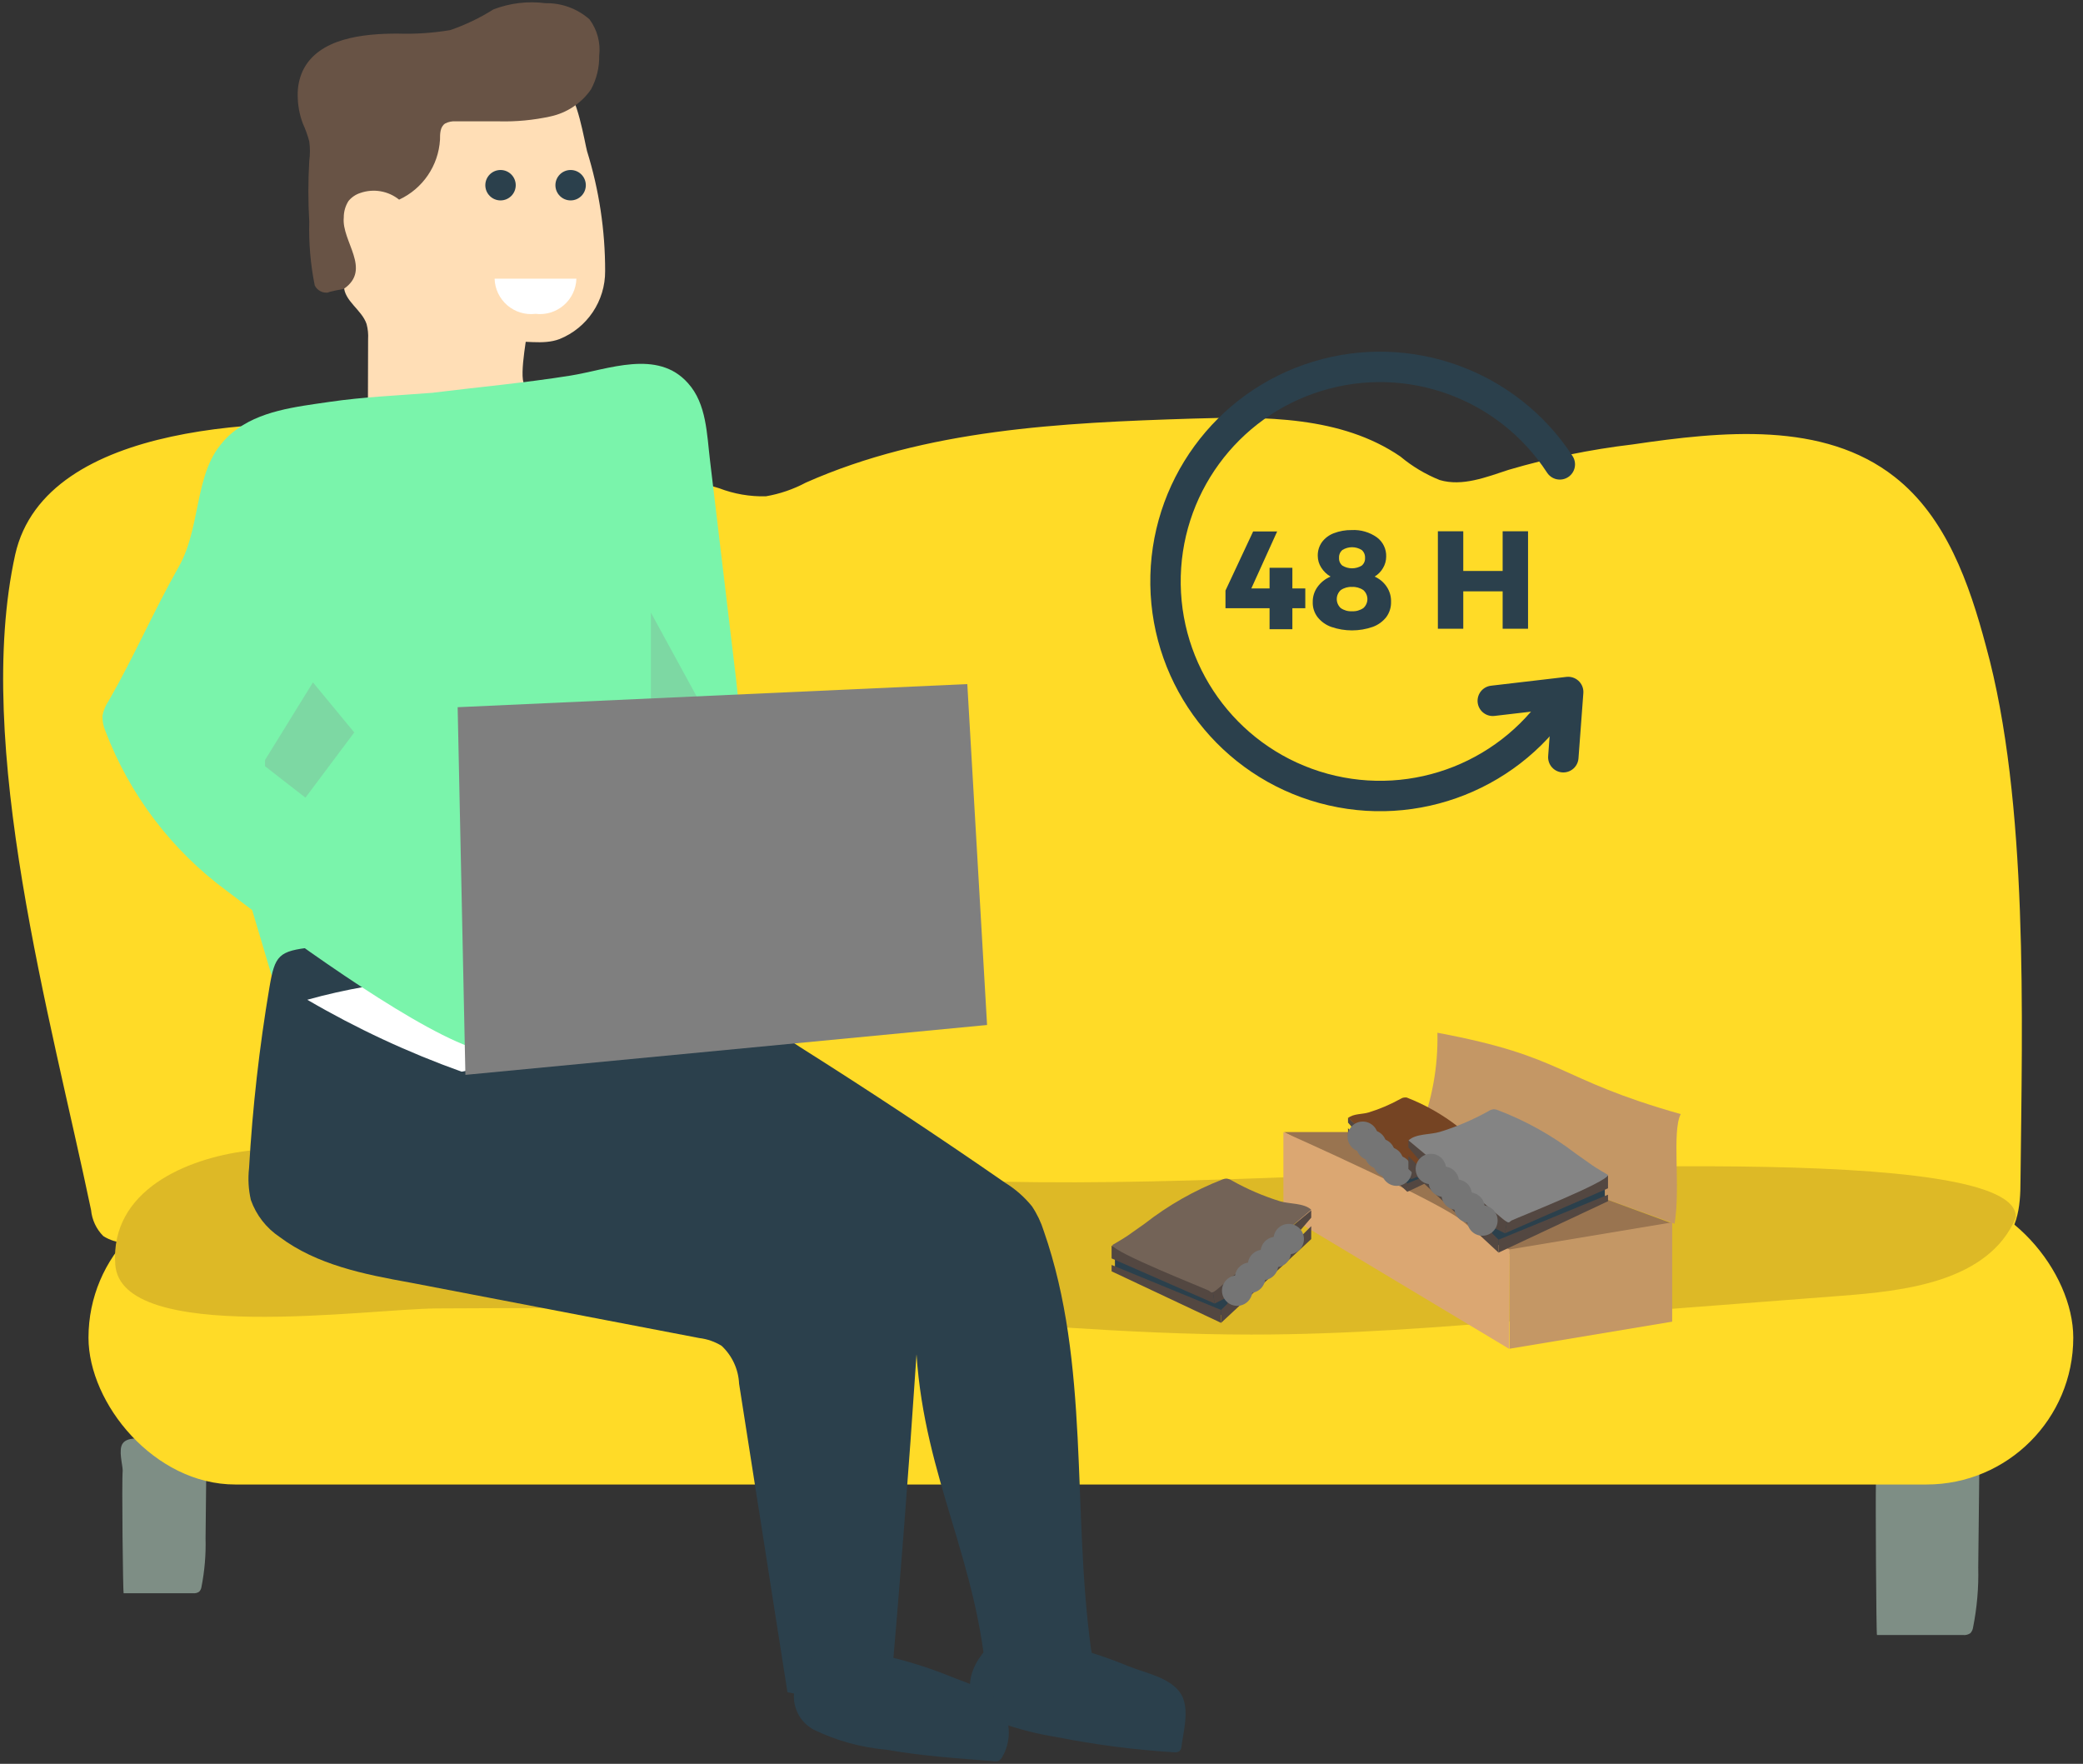 <?xml version="1.0" encoding="UTF-8" standalone="no"?>
<svg width="137px" height="116px" viewBox="0 0 137 116" version="1.1" xmlns="http://www.w3.org/2000/svg" xmlns:xlink="http://www.w3.org/1999/xlink">
    <rect x="0" y="0" width="137" height="116" fill="#333333" stroke="none"/>
    <!-- Generator: Sketch 47.1 (45422) - http://www.bohemiancoding.com/sketch -->
    <title>1</title>
    <desc>Created with Sketch.</desc>
    <defs></defs>
    <g id="Page-1" stroke="none" stroke-width="1" fill="none" fill-rule="evenodd">
        <g id="1">
            <path d="M8.13,104.78 C9.657,104.78 11.187,104.78 12.72,104.78 C12.854,104.792 12.989,104.757 13.1,104.68 C13.181,104.595 13.234,104.487 13.25,104.37 C13.458,103.317 13.549,102.243 13.52,101.17 L13.59,94.5 C12.257,94.5 10.923,94.537 9.59,94.61 C9.11,94.61 8.37,94.51 8.07,94.93 C7.77,95.35 8.07,96.33 8.07,96.72 C8,97.39 8.09,104.78 8.13,104.78 Z" id="Shape" fill="#7E8E85" fill-rule="nonzero"></path>
            <path d="M123.45,107.53 C125.337,107.53 127.227,107.53 129.12,107.53 C129.286,107.546 129.452,107.503 129.59,107.41 C129.688,107.305 129.751,107.172 129.77,107.03 C130.029,105.73 130.143,104.405 130.11,103.08 L130.2,94.85 C128.553,94.85 126.907,94.897 125.26,94.99 C124.67,94.99 123.75,94.87 123.38,95.38 C123.01,95.89 123.38,97.1 123.38,97.59 C123.35,98.41 123.4,107.53 123.45,107.53 Z" id="Shape" fill="#7E8E85" fill-rule="nonzero"></path>
            <path d="M25.2,28 C32.699,28.527 40.113,29.906 47.3,32.11 C48.279,32.486 49.322,32.666 50.37,32.64 C51.289,32.483 52.177,32.179 53,31.74 C60.91,28.23 69.78,27.8 78.43,27.53 C83.14,27.38 88.21,27.36 92.1,30.02 C92.876,30.67 93.751,31.193 94.69,31.57 C96.18,32.01 97.75,31.38 99.22,30.9 C101.885,30.115 104.611,29.557 107.37,29.23 C113.27,28.36 119.93,27.68 124.62,31.37 C128,34.02 129.52,38.37 130.62,42.5 C133.43,52.7 133,67 132.89,77.61 C132.89,79.38 132.73,81.25 131.03,82.24 C129.959,82.769 128.792,83.075 127.6,83.14 C86.47,88.14 49.23,86.58 8.22,81.73 C7.712,81.716 7.218,81.564 6.79,81.29 C6.333,80.83 6.051,80.225 5.99,79.58 C3.36,67 -1.76,49 1,36.47 C3,27.59 18.3,27.5 25.2,28 Z" id="Shape" fill="#FFDB27" fill-rule="nonzero"></path>
            <rect id="Rectangle-path" fill="#FFDB27" fill-rule="nonzero" x="5.82" y="78.32" width="130.54" height="19.31" rx="9.655"></rect>
            <path d="M57.55,86.5 C65.8,86.93 74.03,87.77 82.3,87.77 C88.52,87.77 94.73,87.29 100.93,86.77 L121.1,85.22 C125.1,84.91 130.77,84.35 132.58,80.09 C132.92,75.16 99.74,76.89 83.32,77.47 C76.61,77.71 69.89,77.89 63.17,77.63 C47.67,77.04 31.77,73.78 16.25,75.69 C12.25,76.19 7.25,78.3 7.58,83.14 C7.91,88.46 24.18,86.07 28.77,86.05 C38.36,86 48,86 57.55,86.5 Z" id="Shape" fill="#DDB926" fill-rule="nonzero"></path>
            <path d="M33.25,22.49 C34.43,22.35 35.69,22.72 36.8,22.3 C38.625,21.565 39.815,19.788 39.8,17.82 C39.804,15.148 39.403,12.491 38.61,9.94 C38.48,9.47 37.91,6.02 37.22,6.02 L33.46,6.02 C33.46,6.02 21,8.52 21.62,12.25 C22.24,15.98 22.62,18.79 22.62,18.79 C22.62,19.79 23.8,20.37 24.11,21.31 C24.197,21.636 24.231,21.973 24.21,22.31 L24.2,26 C24.212,26.129 24.184,26.258 24.12,26.37 C24.048,26.451 23.954,26.51 23.85,26.54 L34.7,25.41 C33.99,25.52 34.63,22.33 34.7,21.62" id="Shape" fill="#FFDEB6" fill-rule="nonzero"></path>
            <path d="M22.61,19 C24.48,17.71 22.45,15.87 22.61,14.3 C22.608,13.918 22.716,13.543 22.92,13.22 C23.123,12.972 23.394,12.788 23.7,12.69 C24.569,12.387 25.533,12.554 26.25,13.13 C27.806,12.41 28.84,10.892 28.94,9.18 C28.94,8.8 28.94,8.34 29.28,8.12 C29.493,8.011 29.732,7.962 29.97,7.98 L32.82,7.98 C33.952,8.009 35.084,7.902 36.19,7.66 C37.278,7.43 38.236,6.793 38.87,5.88 C39.237,5.202 39.423,4.441 39.41,3.67 C39.511,2.818 39.282,1.959 38.77,1.27 C37.97,0.566 36.935,0.188 35.87,0.21 C34.714,0.06 33.538,0.201 32.45,0.62 C31.559,1.182 30.606,1.638 29.61,1.98 C28.464,2.172 27.301,2.249 26.14,2.21 C23.9,2.21 20.94,2.5 19.91,4.66 C19.684,5.156 19.572,5.695 19.58,6.24 C19.577,6.885 19.692,7.526 19.92,8.13 C20.094,8.507 20.234,8.899 20.34,9.3 C20.398,9.725 20.398,10.155 20.34,10.58 C20.262,11.912 20.262,13.248 20.34,14.58 C20.302,15.986 20.423,17.391 20.7,18.77 C20.861,19.1 21.216,19.29 21.58,19.24 C21.59,19.19 22.58,19 22.61,19 Z" id="Shape" fill="#685345" fill-rule="nonzero"></path>
            <path d="M28.47,25.83 C26.2,26.01 23.92,26.1 21.67,26.43 C19.42,26.76 17.05,27.01 15.31,28.43 C13.84,29.6 13.58,31.43 13.31,33.16 C13.044,35.229 12.94,37.315 13,39.4 C13,42.2 13.16,44.99 13.38,47.78 C13.38,48.05 13.33,49.45 13.55,49.64 L18.55,66.46 L50.32,62.72 L48.41,44.65 L47.16,34.16 L46.7,30.3 C46.49,28.58 46.48,26.56 45.25,25.2 C43.25,22.94 40.01,24.3 37.53,24.7 C34.53,25.18 31.53,25.45 28.53,25.82 L28.47,25.83 Z" id="Shape" fill="#7AF4AB" fill-rule="nonzero"></path>
            <path d="M16.38,76.83 C16.302,77.528 16.342,78.235 16.5,78.92 C16.852,79.912 17.515,80.765 18.39,81.35 C20.84,83.19 23.96,83.81 26.97,84.35 L46,88 C46.518,88.062 47.016,88.236 47.46,88.51 C48.154,89.158 48.567,90.052 48.61,91 L51.79,111.29 C53.998,111.776 56.261,111.968 58.52,111.86 C59.187,104.267 59.773,96.67 60.28,89.07 C60.83,97.33 64.37,102.71 64.92,110.97 C67.98,109.91 68,111.57 70.92,110.19 C71.201,110.087 71.45,109.911 71.64,109.68 C71.825,109.304 71.868,108.875 71.76,108.47 C70.5,99.3 71.7,89.7 68.65,80.96 C68.47,80.382 68.207,79.833 67.87,79.33 C67.372,78.717 66.773,78.193 66.1,77.78 C61.673,74.713 57.183,71.743 52.63,68.87 C51.364,68.021 50.025,67.285 48.63,66.67 C47.449,66.224 46.235,65.87 45,65.61 C38.694,64.109 32.292,63.043 25.84,62.42 C24.079,62.199 22.299,62.159 20.53,62.3 C18.32,62.54 18.08,62.82 17.72,64.94 C17.056,68.876 16.608,72.845 16.38,76.83 L16.38,76.83 Z" id="Shape" fill="#2B404C" fill-rule="nonzero"></path>
            <path d="M41.32,63.07 C43.148,63.176 44.956,63.512 46.7,64.07" id="Shape" stroke="#2B404C" fill="#F4E5D1" fill-rule="nonzero" stroke-linecap="round" stroke-linejoin="round"></path>
            <path d="M41.6,64.64 C43.697,64.724 45.748,65.281 47.6,66.27" id="Shape" stroke="#2B404C" fill="#F4E5D1" fill-rule="nonzero" stroke-linecap="round" stroke-linejoin="round"></path>
            <path d="M41.92,66.05 C43.822,66.33 45.705,66.725 47.56,67.23" id="Shape" stroke="#2B404C" fill="#F4E5D1" fill-rule="nonzero" stroke-linecap="round" stroke-linejoin="round"></path>
            <path d="M43,59.21 C42.669,59.157 42.331,59.157 42,59.21 C41.848,59.21 41.7,59.252 41.57,59.33 C41.469,59.415 41.393,59.525 41.35,59.65 C40.951,60.561 41.218,61.626 42,62.24 C42.543,62.543 43.159,62.688 43.78,62.66 C44.497,62.774 45.231,62.629 45.85,62.25 C46.406,61.639 46.678,60.822 46.6,60 C46.637,59.784 46.591,59.563 46.47,59.38 C46.345,59.261 46.189,59.182 46.02,59.15 C45.575,58.949 45.065,58.949 44.62,59.15 C44.38,59.31 44.17,59.76 43.84,59.67 C43.51,59.58 43.38,59.28 43,59.21 Z" id="Shape" fill="#FFFFFF" fill-rule="nonzero"></path>
            <path d="M42.84,58.16 C43.169,58.492 43.434,58.882 43.62,59.31 C43.687,58.845 43.85,58.398 44.1,58 C44.157,57.867 44.255,57.755 44.38,57.68 C44.491,57.636 44.61,57.615 44.73,57.62 C45.183,57.62 45.637,57.62 46.09,57.62 C46.134,57.873 46.056,58.132 45.88,58.32 C45.73,58.449 45.552,58.541 45.36,58.59 C44.877,58.747 44.377,58.841 43.87,58.87 C44.01,58.87 44.3,58.33 44.52,58.26 C44.783,58.211 45.055,58.242 45.3,58.35" id="Shape" stroke="#FFFFFF" stroke-width="0.8" stroke-linecap="round" stroke-linejoin="round"></path>
            <path d="M30.36,70.48 C26.838,69.22 23.44,67.636 20.21,65.75 C30.3,62.93 40.75,64.68 51.21,63.49 C53.542,63.094 55.905,62.91 58.27,62.94 C60.664,62.985 62.931,64.029 64.52,65.82 C53.051,66.698 41.645,68.254 30.36,70.48 L30.36,70.48 Z" id="Shape" fill="#FFFFFF" fill-rule="nonzero"></path>
            <polyline id="Shape" fill="#7DD8A3" fill-rule="nonzero" points="42.81 40.29 46.55 47.14 42.81 55.24"></polyline>
            <polyline id="Shape" fill="#7DD8A3" fill-rule="nonzero" points="17.43 41.06 23.3 48.17 17.43 56.01"></polyline>
            <path d="M15.39,28.45 C12.65,30.31 13.39,34.4 11.76,37.27 C10.13,40.14 8.81,43.2 7.16,46.07 C6.952,46.37 6.808,46.711 6.74,47.07 C6.73,47.413 6.795,47.754 6.93,48.07 C8.525,52.278 11.304,55.935 14.93,58.6 C18.48,61.32 26.64,67.28 30.84,68.83 C32.566,67.549 33.908,65.82 34.72,63.83 L17.26,50.26 L22.26,42.16" id="Shape" fill="#7AF4AB" fill-rule="nonzero"></path>
            <polygon id="Shape" fill="#7F7F7F" fill-rule="nonzero" points="30.1 46.51 30.61 70.69 64.92 67.41 63.62 44.99"></polygon>
            <path d="M65.91,107.54 C65.91,107.54 63,109.43 64,112 C64.31,112.79 65.3,113.1 65.89,113.33 C67.06,113.742 68.265,114.046 69.49,114.24 C72.035,114.745 74.611,115.079 77.2,115.24 C77.328,115.262 77.459,115.237 77.57,115.17 C77.657,115.082 77.707,114.964 77.71,114.84 C77.84,113.84 78.24,112.44 77.71,111.47 C77.06,110.33 75.35,110.04 74.22,109.58 C71.571,108.479 68.768,107.791 65.91,107.54 Z" id="Shape" fill="#2B404C" fill-rule="nonzero"></path>
            <path d="M54.38,108.33 L54.27,108.33 C54.095,108.406 53.938,108.518 53.81,108.66 C53.197,109.216 52.713,109.898 52.39,110.66 C51.924,111.825 52.406,113.154 53.51,113.75 C55.007,114.476 56.623,114.923 58.28,115.07 C60.6,115.48 62.95,115.64 65.28,115.82 C65.401,115.85 65.529,115.85 65.65,115.82 C65.772,115.755 65.87,115.654 65.93,115.53 C66.394,114.713 66.478,113.734 66.16,112.85 C65.56,111.22 64.01,110.85 62.53,110.26 C60.08,109.263 57.501,108.62 54.87,108.35 C54.708,108.32 54.543,108.313 54.38,108.33 L54.38,108.33 Z" id="Shape" fill="#2B404C" fill-rule="nonzero"></path>
            <path d="M93.35,74.45 C94.185,72.377 94.59,70.155 94.54,67.92 C103.05,69.51 102.25,70.92 110.54,73.27 C109.95,74.46 110.54,78.02 110.14,80.48 L93.35,74.45 Z" id="Shape" fill="#C49765" fill-rule="nonzero"></path>
            <polygon id="Shape" fill="#997450" fill-rule="nonzero" points="109.98 80.46 93.58 74.45 84.45 74.45 99.26 82.47"></polygon>
            <polygon id="Shape" fill="#C49765" fill-rule="nonzero" points="109.98 80.39 99.29 82.17 99.29 88.7 109.98 86.92"></polygon>
            <path d="M99.29,82.17 C98.18,81.786 97.159,81.18 96.29,80.39 C95.1,79.2 84.41,74.45 84.41,74.45 L84.41,79.8 L99.26,88.71" id="Shape" fill="#DBA772" fill-rule="nonzero"></path>
            <polygon id="Shape" fill="#2B404C" fill-rule="nonzero" points="97.16 75.6 92.14 77.27 92.42 78.11 97.16 76.15"></polygon>
            <polyline id="Shape" fill="#534741" fill-rule="nonzero" points="97.3 75.04 97.3 75.6 92.84 77.55 92.92 77.05"></polyline>
            <polyline id="Shape" fill="#534741" fill-rule="nonzero" points="88.66 73.51 88.66 73.51 88.66 73.83 89.22 74.48 89.22 74.48 89.22 74.76 88.66 74.2 88.66 74.76 92.56 78.38 92.56 77.83 92.28 77.55 92.28 77.27 92.84 77.55 92.92 77.05"></polyline>
            <path d="M92.8,77 C92.87,77 92.97,77.14 93.04,77.09 L93.12,77.02 C93.36,76.9 97.3,75.35 97.3,75.02 C97.3,75.02 96.78,74.72 96.64,74.62 L95.9,74.1 C94.873,73.299 93.734,72.652 92.52,72.18 C92.467,72.172 92.413,72.172 92.36,72.18 C92.27,72.189 92.185,72.22 92.11,72.27 C91.447,72.639 90.746,72.938 90.02,73.16 C89.61,73.29 89.02,73.23 88.66,73.53" id="Shape" fill="#754423" fill-rule="nonzero"></path>
            <ellipse id="Oval" fill="#757575" fill-rule="nonzero" cx="91.86" cy="76.99" rx="1" ry="1"></ellipse>
            <ellipse id="Oval" fill="#757575" fill-rule="nonzero" cx="91.31" cy="76.43" rx="1" ry="1"></ellipse>
            <ellipse id="Oval" fill="#757575" fill-rule="nonzero" cx="90.75" cy="75.88" rx="1" ry="1"></ellipse>
            <ellipse id="Oval" fill="#757575" fill-rule="nonzero" cx="90.19" cy="75.32" rx="1" ry="1"></ellipse>
            <ellipse id="Oval" fill="#757575" fill-rule="nonzero" cx="89.63" cy="74.76" rx="1" ry="1"></ellipse>
            <polygon id="Shape" fill="#534741" fill-rule="nonzero" points="92.56 77.83 97.3 75.88 97.3 76.15 92.56 78.38"></polygon>
            <polygon id="Shape" fill="#2B404C" fill-rule="nonzero" points="105.55 78.15 97.92 80.69 98.35 81.96 105.55 79"></polygon>
            <polyline id="Shape" fill="#534741" fill-rule="nonzero" points="105.76 77.3 105.76 78.15 98.98 81.11 99.11 80.35"></polyline>
            <polyline id="Shape" fill="#534741" fill-rule="nonzero" points="92.63 74.98 92.63 74.98 92.63 75.46 93.48 76.45 93.48 76.45 93.48 76.88 92.63 76.03 92.63 76.88 98.56 82.38 98.56 81.53 98.14 81.11 98.14 80.69 98.98 81.11 99.11 80.35"></polyline>
            <path d="M98.92,80.23 C99.03,80.29 99.18,80.45 99.28,80.37 L99.41,80.27 C99.77,80.09 105.76,77.73 105.76,77.27 C105.76,77.27 104.97,76.81 104.76,76.66 L103.64,75.87 C102.072,74.668 100.337,73.701 98.49,73 C98.413,72.971 98.332,72.954 98.25,72.95 C98.114,72.964 97.983,73.012 97.87,73.09 C96.864,73.65 95.801,74.102 94.7,74.44 C94.08,74.63 93.11,74.55 92.64,75" id="Shape" fill="#848484" fill-rule="nonzero"></path>
            <ellipse id="Oval" fill="#757575" fill-rule="nonzero" cx="97.5" cy="80.27" rx="1" ry="1"></ellipse>
            <ellipse id="Oval" fill="#757575" fill-rule="nonzero" cx="96.65" cy="79.42" rx="1" ry="1"></ellipse>
            <ellipse id="Oval" fill="#757575" fill-rule="nonzero" cx="95.81" cy="78.57" rx="1" ry="1"></ellipse>
            <ellipse id="Oval" fill="#757575" fill-rule="nonzero" cx="94.96" cy="77.72" rx="1" ry="1"></ellipse>
            <ellipse id="Oval" fill="#757575" fill-rule="nonzero" cx="94.11" cy="76.88" rx="1" ry="1"></ellipse>
            <polygon id="Shape" fill="#534741" fill-rule="nonzero" points="98.56 81.53 105.76 78.57 105.76 79 98.56 82.38"></polygon>
            <polygon id="Shape" fill="#2B404C" fill-rule="nonzero" points="73.33 82.76 80.95 85.3 80.53 86.57 73.33 83.61"></polygon>
            <polyline id="Shape" fill="#534741" fill-rule="nonzero" points="73.11 81.92 73.11 82.76 79.89 85.73 79.77 84.97"></polyline>
            <polyline id="Shape" fill="#534741" fill-rule="nonzero" points="86.24 79.6 86.24 79.6 86.24 80.08 85.39 81.07 85.39 81.07 85.39 81.49 86.24 80.64 86.24 81.49 80.31 87 80.31 86.15 80.74 85.73 80.74 85.3 79.89 85.73 79.77 84.97"></polyline>
            <path d="M80,84.84 C79.89,84.9 79.74,85.06 79.64,84.98 L79.51,84.88 C79.15,84.7 73.16,82.34 73.16,81.88 C73.16,81.88 73.95,81.42 74.16,81.27 L75.28,80.48 C76.842,79.261 78.573,78.277 80.42,77.56 C80.497,77.531 80.578,77.514 80.66,77.51 C80.796,77.524 80.927,77.572 81.04,77.65 C82.037,78.208 83.089,78.661 84.18,79 C84.8,79.19 85.77,79.11 86.24,79.56" id="Shape" fill="#736357" fill-rule="nonzero"></path>
            <ellipse id="Oval" fill="#757575" fill-rule="nonzero" cx="81.37" cy="84.88" rx="1" ry="1"></ellipse>
            <ellipse id="Oval" fill="#757575" fill-rule="nonzero" cx="82.22" cy="84.03" rx="1" ry="1"></ellipse>
            <ellipse id="Oval" fill="#757575" fill-rule="nonzero" cx="83.07" cy="83.19" rx="1" ry="1"></ellipse>
            <ellipse id="Oval" fill="#757575" fill-rule="nonzero" cx="83.91" cy="82.34" rx="1" ry="1"></ellipse>
            <ellipse id="Oval" fill="#757575" fill-rule="nonzero" cx="84.76" cy="81.49" rx="1" ry="1"></ellipse>
            <polygon id="Shape" fill="#534741" fill-rule="nonzero" points="80.31 86.15 73.11 83.19 73.11 83.61 80.31 87"></polygon>
            <path d="M32.53,18.33 L37.91,18.33 C37.89,19.004 37.586,19.639 37.075,20.078 C36.563,20.518 35.89,20.722 35.22,20.64 C34.55,20.722 33.877,20.518 33.365,20.078 C32.854,19.639 32.55,19.004 32.53,18.33 Z" id="Shape" fill="#FFFFFF" fill-rule="nonzero"></path>
            <ellipse id="Oval" fill="#2B404C" fill-rule="nonzero" cx="32.92" cy="12.18" rx="1" ry="1"></ellipse>
            <ellipse id="Oval" fill="#2B404C" fill-rule="nonzero" cx="37.53" cy="12.18" rx="1" ry="1"></ellipse>
            <polyline id="Shape" stroke="#2B404C" stroke-width="2" stroke-linecap="round" stroke-linejoin="round" points="102.82 49.8 103.14 45.51 98.18 46.09"></polyline>
            <polygon id="Shape" fill="#2B404C" fill-rule="nonzero" points="85.85 38.7 85.85 40 85 40 85 41.38 83.5 41.38 83.5 40 80.6 40 80.6 38.84 82.42 34.95 84 34.95 82.3 38.7 83.5 38.7 83.5 37.34 85 37.34 85 38.7"></polygon>
            <path d="M90.56,35.34 C90.96,35.637 91.189,36.112 91.17,36.61 C91.169,36.874 91.096,37.133 90.96,37.36 C90.827,37.59 90.638,37.783 90.41,37.92 C90.73,38.062 91.004,38.29 91.2,38.58 C91.399,38.875 91.501,39.224 91.49,39.58 C91.5,39.938 91.391,40.29 91.18,40.58 C90.947,40.877 90.635,41.103 90.28,41.23 C89.399,41.535 88.441,41.535 87.56,41.23 C87.206,41.105 86.894,40.884 86.66,40.59 C86.44,40.304 86.327,39.95 86.34,39.59 C86.334,39.231 86.447,38.879 86.66,38.59 C86.876,38.293 87.17,38.061 87.51,37.92 C87.262,37.775 87.053,37.573 86.9,37.33 C86.751,37.101 86.671,36.833 86.67,36.56 C86.661,36.239 86.756,35.923 86.94,35.66 C87.138,35.392 87.409,35.188 87.72,35.07 C88.096,34.925 88.497,34.854 88.9,34.86 C89.492,34.828 90.077,34.998 90.56,35.34 L90.56,35.34 Z M88.18,38.81 C88.015,38.962 87.92,39.176 87.92,39.4 C87.92,39.624 88.015,39.838 88.18,39.99 C88.396,40.141 88.657,40.215 88.92,40.2 C89.186,40.215 89.45,40.141 89.67,39.99 C89.838,39.84 89.935,39.625 89.935,39.4 C89.935,39.175 89.838,38.96 89.67,38.81 C89.45,38.659 89.186,38.585 88.92,38.6 C88.657,38.585 88.396,38.659 88.18,38.81 Z M88.29,36.17 C88.139,36.299 88.057,36.492 88.07,36.69 C88.057,36.885 88.139,37.075 88.29,37.2 C88.681,37.435 89.169,37.435 89.56,37.2 C89.711,37.075 89.793,36.885 89.78,36.69 C89.791,36.492 89.71,36.3 89.56,36.17 C89.171,35.928 88.679,35.928 88.29,36.17 L88.29,36.17 Z" id="Shape" fill="#2B404C" fill-rule="nonzero"></path>
            <polygon id="Shape" fill="#2B404C" fill-rule="nonzero" points="94.57 34.94 96.24 34.94 96.24 37.55 98.83 37.55 98.83 34.94 100.5 34.94 100.5 41.35 98.83 41.35 98.83 38.89 96.24 38.89 96.24 41.35 94.57 41.35"></polygon>
            <path d="M102.59,30.54 C99.161,25.274 92.662,22.91 86.651,24.743 C80.64,26.575 76.566,32.162 76.657,38.446 C76.749,44.729 80.985,50.195 87.048,51.851 C93.11,53.507 99.536,50.954 102.81,45.59" id="Shape" stroke="#2B404C" stroke-width="2" stroke-linecap="round" stroke-linejoin="round"></path>
        </g>
    </g>
</svg>